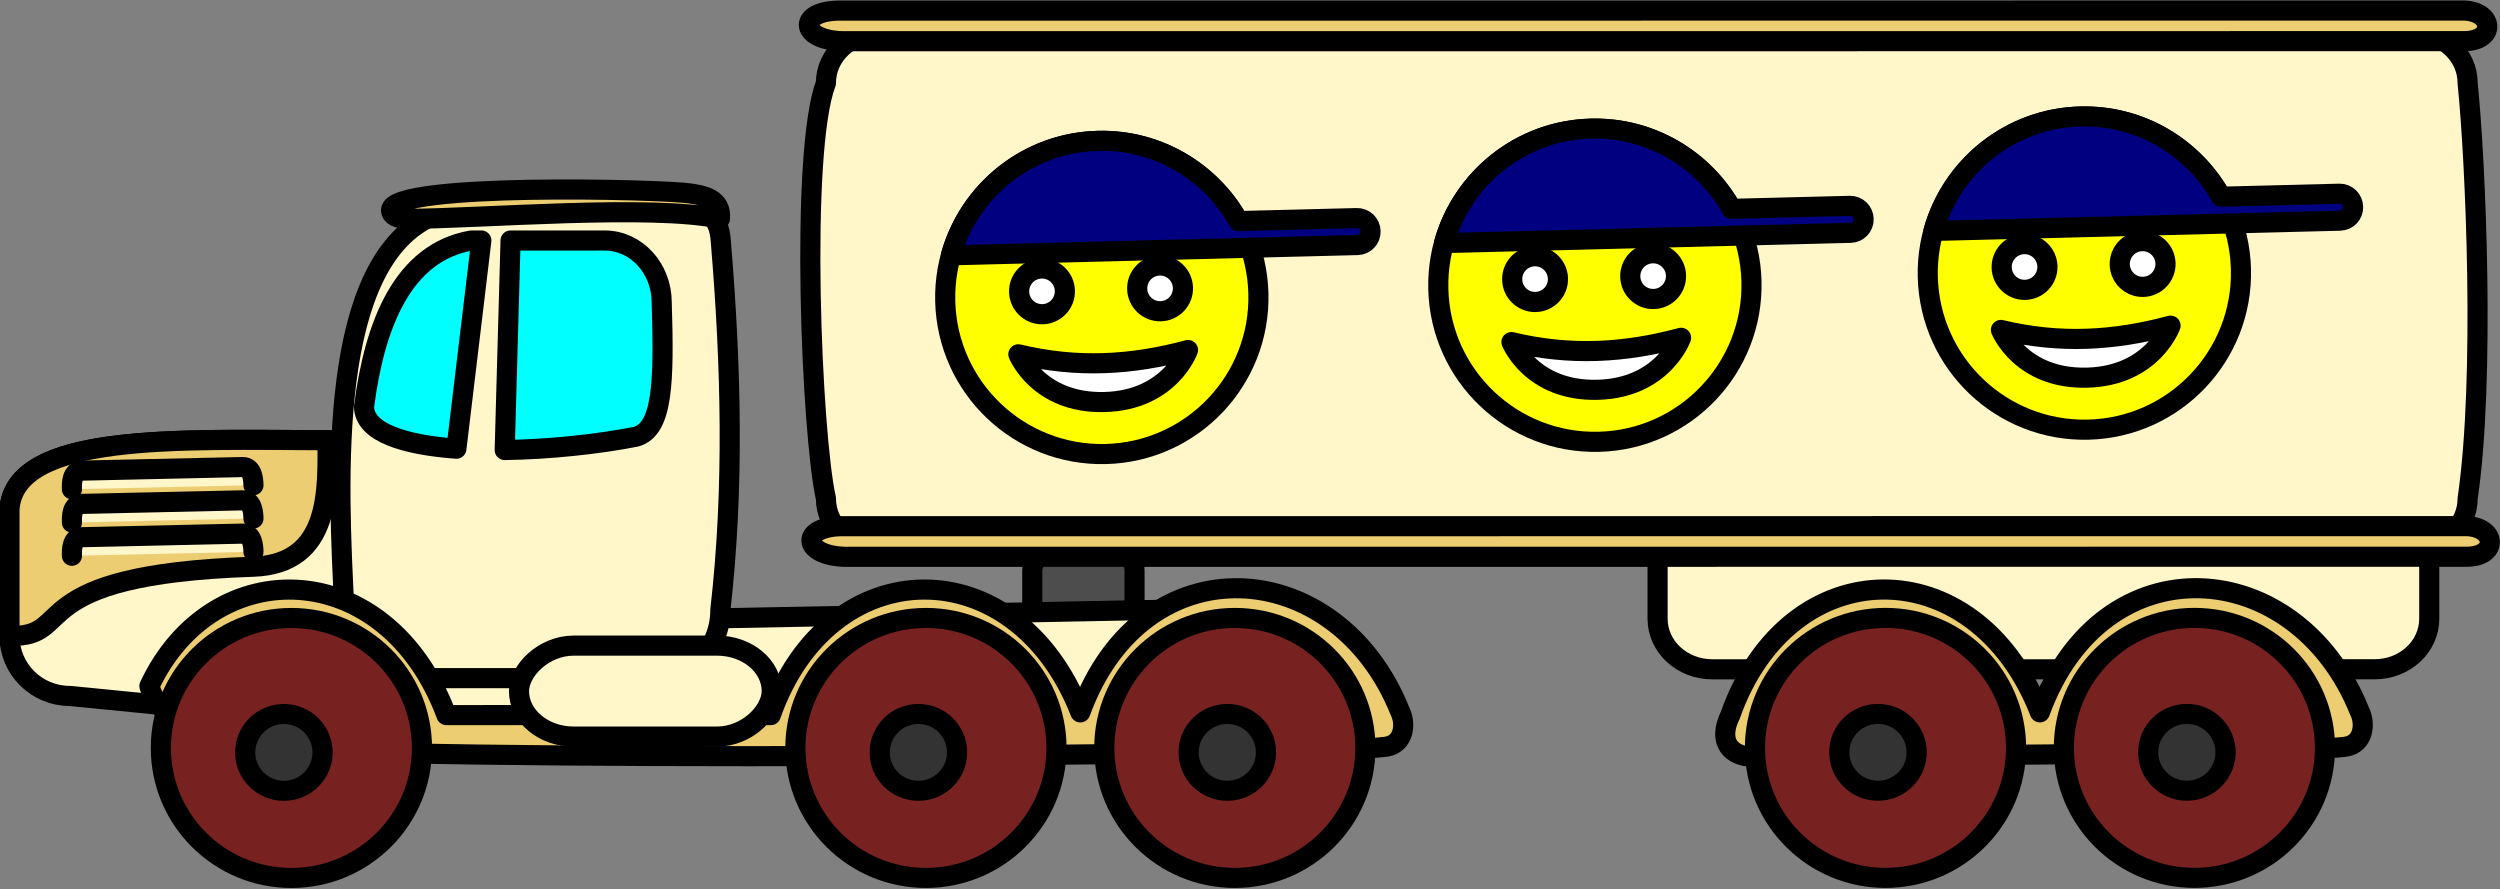 <?xml version="1.0" encoding="UTF-8" standalone="no"?>
<!-- Created with Inkscape (http://www.inkscape.org/) -->

<svg
   xmlns:dc="http://purl.org/dc/elements/1.1/"
   xmlns:cc="http://creativecommons.org/ns#"
   xmlns:rdf="http://www.w3.org/1999/02/22-rdf-syntax-ns#"
   xmlns:svg="http://www.w3.org/2000/svg"
   xmlns="http://www.w3.org/2000/svg"
   xmlns:sodipodi="http://sodipodi.sourceforge.net/DTD/sodipodi-0.dtd"
   xmlns:inkscape="http://www.inkscape.org/namespaces/inkscape"
   width="372.882"
   height="132.611"
   id="svg2"
   sodipodi:version="0.32"
   inkscape:version="0.92.3 (2405546, 2018-03-11)"
   sodipodi:docname="car-17.svg"
   inkscape:output_extension="org.inkscape.output.svg.inkscape"
   version="1.0"
   style="display:inline"
   inkscape:export-filename="C:\Dokumente und Einstellungen\Klaus\desktop\Apuan.png"
   inkscape:export-xdpi="149.99368"
   inkscape:export-ydpi="149.99368">
  <rect width="100%" height="100%" fill="#808080" stroke="none"/>
  <sodipodi:namedview
     id="base"
     pagecolor="#ffffff"
     bordercolor="#666666"
     borderopacity="1.0"
     gridtolerance="10000"
     guidetolerance="14"
     objecttolerance="10"
     inkscape:pageopacity="0.0"
     inkscape:pageshadow="2"
     inkscape:zoom="1.3501849"
     inkscape:cx="141.79482"
     inkscape:cy="66.305428"
     inkscape:document-units="px"
     inkscape:current-layer="layer1"
     showgrid="false"
     showguides="true"
     inkscape:guide-bbox="true"
     inkscape:object-nodes="true"
     units="cm"
     inkscape:window-width="1920"
     inkscape:window-height="1017"
     inkscape:window-x="-4"
     inkscape:window-y="9"
     inkscape:window-maximized="1"
     fit-margin-top="0"
     fit-margin-left="0"
     fit-margin-right="0"
     fit-margin-bottom="0"
     showborder="false" />
  <defs
     id="defs4" />
  <g
     style="display:inline"
     id="layer1"
     inkscape:groupmode="layer"
     inkscape:label="Bilder"
     transform="translate(-408.202,-242.898)">
    <g
       transform="translate(79.244,410.27)"
       sodipodi:insensitive="true"
       style="display:none"
       inkscape:label="Temp"
       id="layer2">
      <path
         sodipodi:nodetypes="ccccc"
         id="rect2383"
         d="M 192.314,241.13 500.817,139.92 491.803,459.145 184.301,417.142 Z"
         style="opacity:0.55;fill:#ff0000;fill-opacity:1;stroke:#000000;stroke-width:1.015;stroke-linecap:round;stroke-linejoin:round;stroke-miterlimit:4;stroke-opacity:1"
         transform="matrix(0.971,0.239,0,1,0,0)"
         inkscape:connector-curvature="0" />
      <path
         style="opacity:0.55;fill:#ff0000;fill-opacity:1;stroke:#000000;stroke-width:1;stroke-linecap:round;stroke-linejoin:round;stroke-miterlimit:4;stroke-opacity:1"
         d="M 617.915,317.242 486.262,260.263 477.551,576.683 622.442,350.311 Z"
         id="path3158"
         sodipodi:nodetypes="ccccc"
         inkscape:connector-curvature="0" />
      <path
         transform="matrix(0.971,0.239,0,1,0,0)"
         style="opacity:0.55;fill:#ff0000;fill-opacity:1;stroke:#000000;stroke-width:1.015;stroke-linecap:round;stroke-linejoin:round;stroke-miterlimit:4;stroke-opacity:1"
         d="M 192.314,241.13 500.817,139.92 509.832,-40.222 236.386,75.952 Z"
         id="path3160"
         sodipodi:nodetypes="ccccc"
         inkscape:connector-curvature="0" />
      <path
         transform="matrix(0.971,0.239,0,1,0,0)"
         sodipodi:nodetypes="ccccc"
         id="path3162"
         d="M 636.356,165.157 500.817,139.92 509.832,-40.222 632.032,129.231 Z"
         style="opacity:0.55;fill:#ff0000;fill-opacity:1;stroke:#000000;stroke-width:1.015;stroke-linecap:round;stroke-linejoin:round;stroke-miterlimit:4;stroke-opacity:1"
         inkscape:connector-curvature="0" />
    </g>
    <flowRoot
       style="font-style:normal;font-weight:normal;line-height:0.01%;font-family:'Bitstream Vera Sans';fill:#000000;fill-opacity:1;stroke:none;stroke-width:1px;stroke-linecap:butt;stroke-linejoin:miter;stroke-opacity:1"
       id="flowRoot3676"
       xml:space="preserve"><flowRegion
         id="flowRegion3678"><rect
           y="46.381"
           x="96.516"
           height="81.948"
           width="31.869"
           id="rect3680" /></flowRegion><flowPara
         id="flowPara3682"> </flowPara></flowRoot>    <g
       id="g112"
       transform="matrix(-1,0,0,1,1189.287,-4.2760494e-6)">
      <g
         id="g3427"
         transform="matrix(0.885,3.9061458e-5,-4.5065353e-5,0.885,316.171,24.157)">
        <rect
           ry="4.761"
           rx="5.17"
           y="338.639"
           x="334.135"
           height="16.147"
           width="17.235"
           id="rect3363"
           style="fill:#4d4d4d;fill-opacity:1;stroke:#000000;stroke-width:3.391;stroke-linecap:round;stroke-linejoin:round;stroke-miterlimit:4;stroke-dasharray:none;stroke-opacity:1" />
        <path
           inkscape:connector-curvature="0"
           sodipodi:nodetypes="ccccccccc"
           id="rect3359"
           d="m 125.165,320.299 h 111.587 c 5.115,0 9.233,3.804 9.233,8.529 v 22.6 c 0,4.725 -4.118,8.529 -9.233,8.529 H 125.165 c -5.115,0 -9.233,-3.804 -9.233,-8.529 v -22.6 c 0,-4.725 4.118,-8.529 9.233,-8.529 z"
           style="fill:#fff6c9;fill-opacity:1;stroke:#000000;stroke-width:3.391;stroke-linecap:round;stroke-linejoin:round;stroke-miterlimit:4;stroke-opacity:1" />
        <path
           inkscape:connector-curvature="0"
           sodipodi:nodetypes="cccccccccc"
           id="rect3316"
           d="m 443.587,320.042 -10.187,31.874 -126.022,-2.425 c -2.678,0 -4.837,2.151 -4.837,4.821 -0.275,3.688 0.767,12.668 4.837,13.318 l 145.399,2.805 60.783,-6 c 5.645,0 10.187,-4.526 10.187,-10.152 v -21.269 c -1.141,-18.003 -53.357,-8.692 -80.16,-12.972 z"
           style="fill:#fff6c9;fill-opacity:1;stroke:#000000;stroke-width:3.391;stroke-linecap:round;stroke-linejoin:round;stroke-miterlimit:4;stroke-opacity:1" />
        <path
           inkscape:connector-curvature="0"
           sodipodi:nodetypes="cccccccc"
           id="rect3286"
           d="m 410.082,281.71 c -3.13,0.378 -5.982,1.282 -6.23,6.233 -1.721,20.67 -2.277,41.34 0.088,62.01 -1e-5,6.365 4.708,11.482 10.553,11.482 h 42.257 c 5.845,0 10.553,-5.116 10.553,-11.482 1.115,-21.891 3.019,-58.906 -15.17,-66.542 -12.854,-1.166 -35.796,-2.007 -42.051,-1.701 z"
           style="fill:#fff6c9;fill-opacity:1;stroke:#000000;stroke-width:3.391;stroke-linecap:round;stroke-linejoin:round;stroke-miterlimit:4;stroke-opacity:1" />
        <path
           inkscape:connector-curvature="0"
           sodipodi:nodetypes="cccccccc"
           id="path3293"
           d="m 291.695,372.994 c 10.794,1.613 169.842,2.592 189.4,0 9.172,-1.328 17.356,-4.011 19.069,-10.226 -10.698,-22.786 -40.011,-22.052 -50.055,4.894 h -54.671 c -9.85,-27.983 -41.301,-28.278 -52.165,-0.453 -10.587,-29.056 -43.277,-26.645 -53.862,-0.219 -1.099,2.185 -0.663,5.535 2.283,6.003 z"
           style="fill:#edcd72;fill-opacity:1;stroke:#000000;stroke-width:3.391;stroke-linecap:round;stroke-linejoin:round;stroke-miterlimit:4;stroke-dasharray:none;stroke-opacity:1" />
        <circle
           r="46.913"
           cy="654.394"
           cx="468.601"
           transform="matrix(0.469,0,0,0.467,256.459,67.601)"
           id="path3289"
           style="fill:#782121;fill-opacity:1;stroke:#000000;stroke-width:7.241;stroke-linecap:round;stroke-linejoin:round;stroke-miterlimit:4;stroke-dasharray:none;stroke-opacity:1" />
        <circle
           r="46.913"
           cy="654.394"
           cx="468.601"
           transform="matrix(0.139,0,0,0.138,412.369,283.643)"
           style="fill:#333333;fill-opacity:1;stroke:#000000;stroke-width:24.474;stroke-linecap:round;stroke-linejoin:round;stroke-miterlimit:4;stroke-dasharray:none;stroke-opacity:1"
           id="path3291" />
        <circle
           r="46.913"
           cy="654.394"
           cx="468.601"
           style="fill:#782121;fill-opacity:1;stroke:#000000;stroke-width:7.241;stroke-linecap:round;stroke-linejoin:round;stroke-miterlimit:4;stroke-dasharray:none;stroke-opacity:1"
           id="path3300"
           transform="matrix(0.469,0,0,0.467,149.52,67.601)" />
        <circle
           r="46.913"
           cy="654.394"
           cx="468.601"
           id="path3303"
           style="fill:#333333;fill-opacity:1;stroke:#000000;stroke-width:24.474;stroke-linecap:round;stroke-linejoin:round;stroke-miterlimit:4;stroke-dasharray:none;stroke-opacity:1"
           transform="matrix(0.139,0,0,0.138,305.43,283.643)" />
        <circle
           r="46.913"
           cy="654.394"
           cx="468.601"
           transform="matrix(0.469,0,0,0.467,97.458,67.601)"
           id="path3308"
           style="fill:#782121;fill-opacity:1;stroke:#000000;stroke-width:7.241;stroke-linecap:round;stroke-linejoin:round;stroke-miterlimit:4;stroke-dasharray:none;stroke-opacity:1" />
        <circle
           r="46.913"
           cy="654.394"
           cx="468.601"
           transform="matrix(0.139,0,0,0.138,253.368,283.643)"
           style="fill:#333333;fill-opacity:1;stroke:#000000;stroke-width:24.474;stroke-linecap:round;stroke-linejoin:round;stroke-miterlimit:4;stroke-dasharray:none;stroke-opacity:1"
           id="path3310" />
        <path
           inkscape:connector-curvature="0"
           sodipodi:nodetypes="ccccccccccc"
           id="path3324"
           d="m 423.434,287.68 c -5.324,0 -9.615,4.676 -9.615,10.474 -0.409,13.413 -0.202,21.31 4.329,22.592 6.461,1.271 14.652,2.136 22.135,2.243 l -0.989,-35.309 z m 20.784,0 4.207,35.088 c 8.791,-0.648 15.489,-2.731 15.566,-7.07 -1.788,-13.946 -6.567,-26.007 -18.072,-28.017 z"
           style="fill:#00ffff;fill-opacity:1;stroke:#000000;stroke-width:3.391;stroke-linecap:round;stroke-linejoin:round;stroke-miterlimit:4;stroke-opacity:1" />
        <path
           inkscape:connector-curvature="0"
           style="fill:#edcd72;fill-opacity:1;stroke:#000000;stroke-width:3.391;stroke-linecap:round;stroke-linejoin:round;stroke-miterlimit:4;stroke-opacity:1"
           d="m 409.07,279.742 c -2.22,0.337 -5.405,0.863 -5.056,4.268 11.523,-2.46 40.525,-0.016 52.542,0.016 1.934,0.005 2.895,-0.623 2.885,-1.458 -0.054,-4.696 -45.769,-3.523 -50.372,-2.825 z"
           id="path3332"
           sodipodi:nodetypes="ccsss" />
        <path
           inkscape:connector-curvature="0"
           style="fill:#edcd72;fill-opacity:1;stroke:#000000;stroke-width:3.391;stroke-linecap:round;stroke-linejoin:round;stroke-miterlimit:4;stroke-opacity:1"
           d="m 523.747,354.282 v -21.269 c -0.824,-13.006 -28.306,-11.756 -53.605,-11.674 0,8.136 -0.708,20.869 12.515,21.317 39.643,1.319 29.693,12.089 41.09,11.626 z"
           id="path3334"
           sodipodi:nodetypes="cccsc" />
        <path
           inkscape:connector-curvature="0"
           sodipodi:nodetypes="cccc"
           id="rect3336"
           d="m 482.628,328.916 c 0.021,-0.939 0.148,-3.095 1.828,-3.058 l 27.077,0.599 c 1.759,0.039 1.711,2.197 1.69,3.135"
           style="fill:#fff6c9;fill-opacity:1;stroke:#000000;stroke-width:3.391;stroke-linecap:round;stroke-linejoin:round;stroke-miterlimit:4;stroke-opacity:1" />
        <path
           inkscape:connector-curvature="0"
           style="fill:#fff6c9;fill-opacity:1;stroke:#000000;stroke-width:3.391;stroke-linecap:round;stroke-linejoin:round;stroke-miterlimit:4;stroke-opacity:1"
           d="m 482.628,334.525 c 0.021,-0.939 0.148,-3.095 1.828,-3.058 l 27.077,0.599 c 1.759,0.039 1.711,2.197 1.69,3.135"
           id="path3339"
           sodipodi:nodetypes="cccc" />
        <path
           inkscape:connector-curvature="0"
           sodipodi:nodetypes="cccc"
           id="path3341"
           d="m 482.628,340.135 c 0.021,-0.939 0.148,-3.095 1.828,-3.058 l 27.077,0.599 c 1.759,0.039 1.711,2.197 1.69,3.135"
           style="fill:#fff6c9;fill-opacity:1;stroke:#000000;stroke-width:3.391;stroke-linecap:round;stroke-linejoin:round;stroke-miterlimit:4;stroke-opacity:1" />
        <path
           inkscape:connector-curvature="0"
           style="fill:#edcd72;fill-opacity:1;stroke:#000000;stroke-width:3.391;stroke-linecap:round;stroke-linejoin:round;stroke-miterlimit:4;stroke-dasharray:none;stroke-opacity:1"
           d="m 129.975,372.994 c 5.875,0.878 53.918,1.568 101.231,1.597 3.602,-0.792 4.118,-3.673 2.513,-6.928 -9.85,-27.983 -41.301,-28.278 -52.165,-0.453 -10.587,-29.056 -43.277,-26.645 -53.862,-0.219 -1.099,2.185 -0.663,5.535 2.283,6.003 z"
           id="path3343"
           sodipodi:nodetypes="cccccc" />
        <circle
           r="46.913"
           cy="654.394"
           cx="468.601"
           transform="matrix(0.469,0,0,0.467,-12.201,67.601)"
           id="path3349"
           style="fill:#782121;fill-opacity:1;stroke:#000000;stroke-width:7.241;stroke-linecap:round;stroke-linejoin:round;stroke-miterlimit:4;stroke-dasharray:none;stroke-opacity:1" />
        <circle
           r="46.913"
           cy="654.394"
           cx="468.601"
           transform="matrix(0.139,0,0,0.138,143.71,283.643)"
           style="fill:#333333;fill-opacity:1;stroke:#000000;stroke-width:24.474;stroke-linecap:round;stroke-linejoin:round;stroke-miterlimit:4;stroke-dasharray:none;stroke-opacity:1"
           id="path3351" />
        <circle
           r="46.913"
           cy="654.394"
           cx="468.601"
           style="fill:#782121;fill-opacity:1;stroke:#000000;stroke-width:7.241;stroke-linecap:round;stroke-linejoin:round;stroke-miterlimit:4;stroke-dasharray:none;stroke-opacity:1"
           id="path3353"
           transform="matrix(0.469,0,0,0.467,-64.263,67.601)" />
        <circle
           r="46.913"
           cy="654.394"
           cx="468.601"
           id="path3355"
           style="fill:#333333;fill-opacity:1;stroke:#000000;stroke-width:24.474;stroke-linecap:round;stroke-linejoin:round;stroke-miterlimit:4;stroke-dasharray:none;stroke-opacity:1"
           transform="matrix(0.139,0,0,0.138,91.648,283.643)" />
        <path
           inkscape:connector-curvature="0"
           sodipodi:nodetypes="ccccccccc"
           id="rect3357"
           d="m 118.696,252.61 c 15.286,-2.518 241.082,-2.908 258.214,0 5.115,0 9.233,3.804 9.233,8.529 4.445,11.651 2.429,59.31 0,70.038 0,4.725 -4.118,8.529 -9.233,8.529 -88.814,0 -175.142,0 -258.214,0 -5.115,0 -9.233,-3.804 -9.233,-8.529 -2.992,-20.461 -1.33,-57.078 0,-70.038 0,-4.725 4.118,-8.529 9.233,-8.529 z"
           style="fill:#fff6c9;fill-opacity:1;stroke:#000000;stroke-width:3.391;stroke-linecap:round;stroke-linejoin:round;stroke-miterlimit:4;stroke-opacity:1" />
        <path
           inkscape:connector-curvature="0"
           sodipodi:nodetypes="ccccc"
           id="rect3365"
           d="m 110.002,248.936 h 273.308 c 7.774,-0.188 7.45,4.991 0,5.159 H 110.002 c -5.29,-0.041 -4.984,-4.936 0,-5.159 z"
           style="fill:#edcd72;fill-opacity:1;stroke:#000000;stroke-width:3.391;stroke-linecap:round;stroke-linejoin:round;stroke-miterlimit:4;stroke-opacity:1" />
        <path
           inkscape:connector-curvature="0"
           style="fill:#edcd72;fill-opacity:1;stroke:#000000;stroke-width:3.391;stroke-linecap:round;stroke-linejoin:round;stroke-miterlimit:4;stroke-opacity:1"
           d="m 109.576,335.831 h 273.308 c 7.774,-0.188 7.45,4.991 0,5.159 H 109.576 c -5.29,-0.041 -4.984,-4.936 0,-5.159 z"
           id="path3369"
           sodipodi:nodetypes="ccccc" />
        <rect
           ry="8.529"
           rx="9.233"
           y="355.953"
           x="395.282"
           height="15.334"
           width="42.595"
           id="rect3371"
           style="fill:#fff6c9;fill-opacity:1;stroke:#000000;stroke-width:3.391;stroke-linecap:round;stroke-linejoin:round;stroke-miterlimit:4;stroke-dasharray:none;stroke-opacity:1" />
      </g>
      <g
         transform="matrix(0.396,0.01,-0.01,0.396,495.088,206.979)"
         id="g7036">
        <circle
           r="58.975"
           cy="194.856"
           cx="312.137"
           style="opacity:1;fill:#ffff00;fill-opacity:1;stroke:#000000;stroke-width:7.572;stroke-linecap:round;stroke-linejoin:round;stroke-miterlimit:4;stroke-dasharray:none;stroke-opacity:1"
           id="path7004" />
        <g
           id="g7013"
           transform="matrix(0.773,0,0,0.773,70.195,51.151)">
          <circle
             r="58.975"
             cy="194.856"
             cx="312.137"
             transform="matrix(0.189,0,0,0.189,225.52,145.371)"
             style="opacity:1;fill:#ffffff;fill-opacity:1;stroke:#000000;stroke-width:51.959;stroke-linecap:round;stroke-linejoin:round;stroke-miterlimit:4;stroke-dasharray:none;stroke-opacity:1"
             id="path7006" />
          <circle
             r="58.975"
             cy="194.856"
             cx="312.137"
             id="path7008"
             style="opacity:1;fill:#ffffff;fill-opacity:1;stroke:#000000;stroke-width:51.959;stroke-linecap:round;stroke-linejoin:round;stroke-miterlimit:4;stroke-dasharray:none;stroke-opacity:1"
             transform="matrix(0.189,0,0,0.189,283.052,145.371)" />
        </g>
        <path
           inkscape:connector-curvature="0"
           style="fill:#ffffff;fill-opacity:1;stroke:#000000;stroke-width:7.572;stroke-linecap:round;stroke-linejoin:round;stroke-miterlimit:4;stroke-opacity:1"
           d="m 344.088,215.466 c 0,0 -7.004,18.78 -31.95,18.78 -24.727,0 -31.95,-18.78 -31.95,-18.78 21.3,5.14 41.723,5.903 63.901,0 z"
           id="rect7010"
           sodipodi:nodetypes="czcc" />
        <path
           inkscape:connector-curvature="0"
           style="fill:#000080;fill-opacity:1;stroke:#000000;stroke-width:7.572;stroke-linecap:round;stroke-linejoin:round;stroke-miterlimit:4;stroke-opacity:1"
           d="m 312.125,135.875 c -22.643,0 -42.279,12.794 -52.156,31.531 h -44.562 c -2.81,0 -5.062,2.284 -5.062,5.094 0,2.81 2.253,5.062 5.062,5.062 h 40.344 100.906 11.875 C 361.137,153.434 338.665,135.875 312.125,135.875 Z"
           id="path7017" />
      </g>
      <g
         id="g7044"
         transform="matrix(0.396,0.01,-0.01,0.396,421.545,205.155)">
        <circle
           r="58.975"
           cy="194.856"
           cx="312.137"
           id="path7046"
           style="opacity:1;fill:#ffff00;fill-opacity:1;stroke:#000000;stroke-width:7.572;stroke-linecap:round;stroke-linejoin:round;stroke-miterlimit:4;stroke-dasharray:none;stroke-opacity:1" />
        <g
           transform="matrix(0.773,0,0,0.773,70.195,51.151)"
           id="g7048">
          <circle
             r="58.975"
             cy="194.856"
             cx="312.137"
             id="path7050"
             style="opacity:1;fill:#ffffff;fill-opacity:1;stroke:#000000;stroke-width:51.959;stroke-linecap:round;stroke-linejoin:round;stroke-miterlimit:4;stroke-dasharray:none;stroke-opacity:1"
             transform="matrix(0.189,0,0,0.189,225.52,145.371)" />
          <circle
             r="58.975"
             cy="194.856"
             cx="312.137"
             transform="matrix(0.189,0,0,0.189,283.052,145.371)"
             style="opacity:1;fill:#ffffff;fill-opacity:1;stroke:#000000;stroke-width:51.959;stroke-linecap:round;stroke-linejoin:round;stroke-miterlimit:4;stroke-dasharray:none;stroke-opacity:1"
             id="path7052" />
        </g>
        <path
           inkscape:connector-curvature="0"
           sodipodi:nodetypes="czcc"
           id="path7054"
           d="m 344.088,215.466 c 0,0 -7.004,18.78 -31.95,18.78 -24.727,0 -31.95,-18.78 -31.95,-18.78 21.3,5.14 41.723,5.903 63.901,0 z"
           style="fill:#ffffff;fill-opacity:1;stroke:#000000;stroke-width:7.572;stroke-linecap:round;stroke-linejoin:round;stroke-miterlimit:4;stroke-opacity:1" />
        <path
           inkscape:connector-curvature="0"
           id="path7056"
           d="m 312.125,135.875 c -22.643,0 -42.279,12.794 -52.156,31.531 h -44.562 c -2.81,0 -5.062,2.284 -5.062,5.094 0,2.81 2.253,5.062 5.062,5.062 h 40.344 100.906 11.875 C 361.137,153.434 338.665,135.875 312.125,135.875 Z"
           style="fill:#000080;fill-opacity:1;stroke:#000000;stroke-width:7.572;stroke-linecap:round;stroke-linejoin:round;stroke-miterlimit:4;stroke-opacity:1" />
      </g>
      <g
         transform="matrix(0.396,0.01,-0.01,0.396,348.538,203.344)"
         id="g7058">
        <circle
           r="58.975"
           cy="194.856"
           cx="312.137"
           style="opacity:1;fill:#ffff00;fill-opacity:1;stroke:#000000;stroke-width:7.572;stroke-linecap:round;stroke-linejoin:round;stroke-miterlimit:4;stroke-dasharray:none;stroke-opacity:1"
           id="path7060" />
        <g
           id="g7062"
           transform="matrix(0.773,0,0,0.773,70.195,51.151)">
          <circle
             r="58.975"
             cy="194.856"
             cx="312.137"
             transform="matrix(0.189,0,0,0.189,225.52,145.371)"
             style="opacity:1;fill:#ffffff;fill-opacity:1;stroke:#000000;stroke-width:51.959;stroke-linecap:round;stroke-linejoin:round;stroke-miterlimit:4;stroke-dasharray:none;stroke-opacity:1"
             id="path7064" />
          <circle
             r="58.975"
             cy="194.856"
             cx="312.137"
             id="path7066"
             style="opacity:1;fill:#ffffff;fill-opacity:1;stroke:#000000;stroke-width:51.959;stroke-linecap:round;stroke-linejoin:round;stroke-miterlimit:4;stroke-dasharray:none;stroke-opacity:1"
             transform="matrix(0.189,0,0,0.189,283.052,145.371)" />
        </g>
        <path
           inkscape:connector-curvature="0"
           style="fill:#ffffff;fill-opacity:1;stroke:#000000;stroke-width:7.572;stroke-linecap:round;stroke-linejoin:round;stroke-miterlimit:4;stroke-opacity:1"
           d="m 344.088,215.466 c 0,0 -7.004,18.78 -31.95,18.78 -24.727,0 -31.95,-18.78 -31.95,-18.78 21.3,5.14 41.723,5.903 63.901,0 z"
           id="path7068"
           sodipodi:nodetypes="czcc" />
        <path
           inkscape:connector-curvature="0"
           style="fill:#000080;fill-opacity:1;stroke:#000000;stroke-width:7.572;stroke-linecap:round;stroke-linejoin:round;stroke-miterlimit:4;stroke-opacity:1"
           d="m 312.125,135.875 c -22.643,0 -42.279,12.794 -52.156,31.531 h -44.562 c -2.81,0 -5.062,2.284 -5.062,5.094 0,2.81 2.253,5.062 5.062,5.062 h 40.344 100.906 11.875 C 361.137,153.434 338.665,135.875 312.125,135.875 Z"
           id="path7070" />
      </g>
    </g>
  </g>
</svg>
